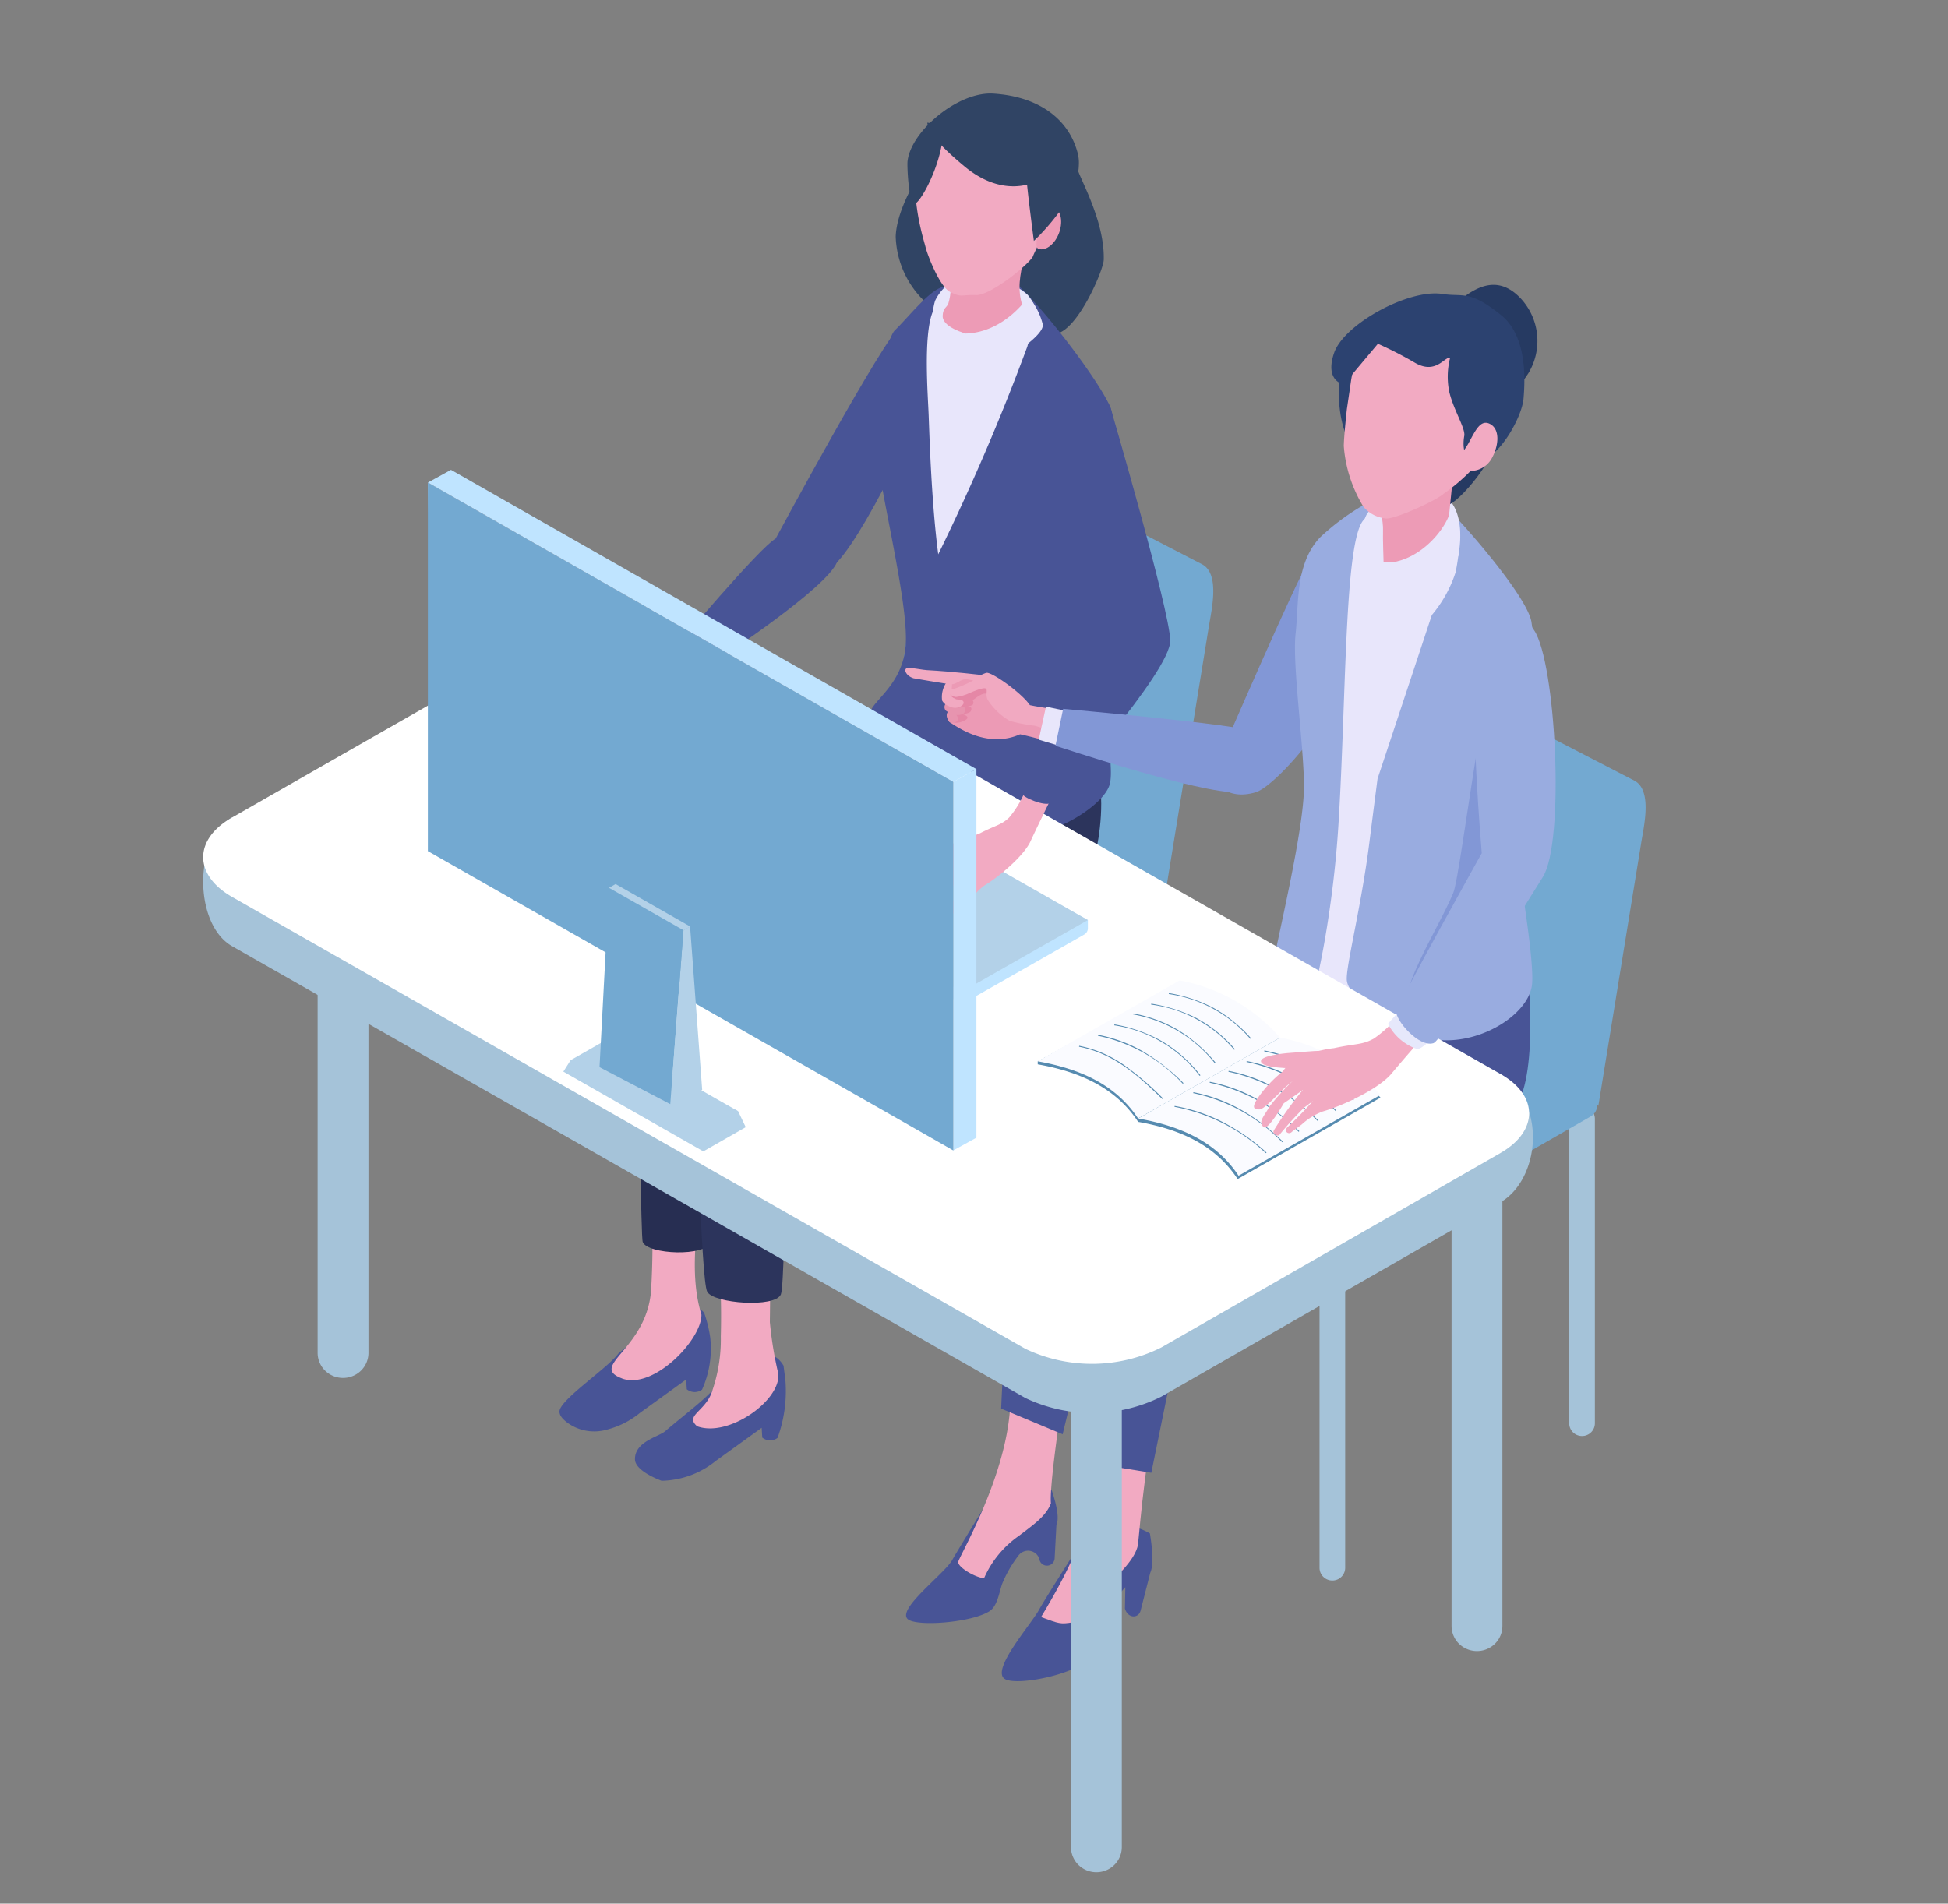 <svg xmlns="http://www.w3.org/2000/svg" xmlns:xlink="http://www.w3.org/1999/xlink" width="177" height="173" viewBox="0 0 177 173">
  <rect x="0" y="0" width="177" height="173" fill="#808080" stroke="none"/>
  <defs>
    <clipPath id="clip-path">
      <rect id="長方形_23339" data-name="長方形 23339" width="131.064" height="161.652" fill="none"/>
    </clipPath>
  </defs>
  <g id="グループ_20972" data-name="グループ 20972" transform="translate(-1135 -6503)">
    <g id="グループ_20395" data-name="グループ 20395" transform="translate(1153.459 6511.5)">
      <g id="グループ_20395-2" data-name="グループ 20395" clip-path="url(#clip-path)">
        <path id="パス_76196" data-name="パス 76196" d="M139.993,98.83,117.029,85.747a4.263,4.263,0,0,1-1.667-3l4.052-24.889c.091-.559.488-.69,1.075-.356l22.817,11.8c1.575.9.835,4.053.591,5.553Z" transform="translate(-52.503 -26.5)" fill="#73a9d1"/>
        <path id="パス_76197" data-name="パス 76197" d="M64.768,209.239c3.7-3.1,1.808-.68,4.168-4.341,1.309-.039,3.343-.093,3.668.736a11.915,11.915,0,0,1,.512,2.119,9.08,9.08,0,0,1-.739,4.761,1.132,1.132,0,0,1-1.388-.033l-.053-.887-4.189,3.023a7.8,7.8,0,0,1-3.045,1.54,4.138,4.138,0,0,1-3.563-.639c-.4-.3-.751-.663-.714-1.055.1-1.078,4.418-3.936,5.343-5.223" transform="translate(-27.046 -94.726)" fill="#485496"/>
        <path id="パス_76198" data-name="パス 76198" d="M69.054,199.265c2.846,1.066,7.257-3.52,7.221-5.8-1.3-4.182-.083-9.264-.093-11.288-.038-7.657-4.626-1.264-4.626-1.264a69.991,69.991,0,0,1,.169,9.917c-.153,5.74-5.8,7.258-2.672,8.431" transform="translate(-31.001 -82.491)" fill="#f2aac2"/>
        <path id="パス_76199" data-name="パス 76199" d="M74.869,219.887c3.7-3.1,4.3-3.244,6.655-6.906,1.309-.04,3.04-.576,3.987,1.049l.171,1.324a12.4,12.4,0,0,1-.716,5.243,1.13,1.13,0,0,1-1.388-.033l-.053-.887L79.337,222.7a8.042,8.042,0,0,1-4.9,1.791s-2.408-.843-2.425-1.945c-.026-1.7,2.368-2.082,2.856-2.659" transform="translate(-32.777 -98.419)" fill="#485496"/>
        <path id="パス_76200" data-name="パス 76200" d="M82.066,207.064c2.846,1.066,7.674-2.364,7.378-4.8a34.281,34.281,0,0,1-.762-4.666c.1-8.57.143-9.287.08-10.835-.062-1.516-4.3-.773-4.894.176s.564,4.256.359,11.96a14.407,14.407,0,0,1-.889,5.261c-.708,1.623-2.344,1.965-1.272,2.9" transform="translate(-37.191 -85.951)" fill="#f2aac2"/>
        <path id="パス_76201" data-name="パス 76201" d="M77.764,150.906c-.3,10.706,1.092,21.288.9,21.9-.423,1.352-5.707,1.136-6.168,0-.185-.456-.183-13.223-.976-24.809Z" transform="translate(-32.553 -68.426)" fill="#272e52"/>
        <path id="パス_76202" data-name="パス 76202" d="M89.839,150.281s.083,25.311-.433,26.555-6.1.831-6.69-.235-.962-18.921-1.614-30.172Z" transform="translate(-36.914 -67.702)" fill="#2c345c"/>
        <path id="パス_76203" data-name="パス 76203" d="M72.128,124.289c1.516-2.775,22.811-22.756,22.811-22.756s8.989,7.729,6.612,10.241a32.269,32.269,0,0,1-4.018,3c5.8-2.109,8.819-3,8.819-3l3.319,4.957-.763,4.446s-29.1,9.182-31.618,11.084a3.163,3.163,0,0,1-4.765-.792c-.793-1.5-1.913-4.4-.4-7.179" transform="translate(-32.487 -46.944)" fill="#272e52"/>
        <path id="パス_76204" data-name="パス 76204" d="M130.726,114.388s-5.29-.626-7.376-1c-3.668-.649-13.636-7.093-13.636-7.093l5.779-10.809s9.087,4.125,11.847,5.32c6.675,2.891,3.387,13.577,3.387,13.577" transform="translate(-49.937 -44.15)" fill="#2c345c"/>
        <path id="パス_76205" data-name="パス 76205" d="M80.629,126.3c1.326-1.584,25.155-18.977,25.155-18.977l10.273-3.283c1.054-.26,2.215,12.954-.949,15.66-2.633,2.252-23.771,10.334-26.467,11.127s.472,5.679-1.888,6.392-5.718-.5-6.421-2.172c-1.267-3.007-1.029-7.163.3-8.748" transform="translate(-36.184 -48.099)" fill="#2c345c"/>
        <path id="パス_76206" data-name="パス 76206" d="M95.465,58.356s9.886-18.368,11.419-19.413,3.909,1.635,3.115,4.151c-1.686,5.342-7.869,17.568-9.763,17.989-2.785.618-4.772-2.726-4.772-2.726" transform="translate(-43.451 -17.898)" fill="#485496"/>
        <path id="パス_76207" data-name="パス 76207" d="M132.009,11.966c-.427-1.617-13.675-.588-13.675-.588s-2.733,3.746-2.841,6.729a8.534,8.534,0,0,0,3.054,6.272c1.29.892,5.87,3.768,5.87,3.768a39.511,39.511,0,0,0,5.89-1.269c1.921-.708,4.066-5.749,4.089-6.663.089-3.51-2.133-7.286-2.387-8.25" transform="translate(-52.566 -5.111)" fill="#304464"/>
        <path id="パス_76208" data-name="パス 76208" d="M122.8,30.355c2.72,1.381,6.8,6.092,6.8,6.092l-3.326,37.988-10.472-6.028,1.838-7.075L113.48,42.113l3.587-8.446s3.017-4.693,5.737-3.312" transform="translate(-51.651 -13.917)" fill="#e8e6fb"/>
        <path id="パス_76209" data-name="パス 76209" d="M111.745,45.719c.135-2.919.742-9.084,1.717-10s2.839-3.281,4.037-3.8-.138.8-.671,2.277c-.794,2.207-.391,7.434-.321,9.212s.239,7.848.871,12.7a201.252,201.252,0,0,0,8.051-18.761c.782-1.928-1.846-6.564-1.846-6.564,2.46,1.664,8.5,9.58,9.453,12.016s-.24,16.964-1.328,24.681c0,0,1.847,7.663,1.233,9.59s-4.879,4.328-6.414,4.147c-11.609-1.365-14.683-8.821-15.31-10.159s2.863-2.56,3.2-6.642-2.805-15.774-2.671-18.692" transform="translate(-50.587 -14.23)" fill="#485496"/>
        <path id="パス_76210" data-name="パス 76210" d="M124.36,30.917a4.259,4.259,0,0,0-2.512,2.215,5.443,5.443,0,0,0,.138,3.509l2.483-.058.351-.563c-.124-.472-.332-3.951-.46-5.1" transform="translate(-55.344 -14.295)" fill="#e8e6fb"/>
        <path id="パス_76211" data-name="パス 76211" d="M134.832,36.028a4.178,4.178,0,0,0-.9-3.2,5.622,5.622,0,0,0-3.252-1.426l-1.044,2.224.357.559c.484.1,3.739,1.45,4.843,1.846" transform="translate(-59.002 -14.517)" fill="#e8e6fb"/>
        <path id="パス_76212" data-name="パス 76212" d="M123.356,23.013c.376,2.965,1.048,4.792.488,6.61-.116.376-.492.38-.519,1.136s1.123,1.348,2.258,1.652c1.924.515,5.915-.786,5.915-.786-2.358-3.357-.5-5.6-.35-8.8Z" transform="translate(-56.132 -10.553)" fill="#ed9bb6"/>
        <path id="パス_76213" data-name="パス 76213" d="M128.316,1.843a23.289,23.289,0,0,0-4.905-.165c-7.306,2.336-3.894,12.262-3.738,12.977.14.64,1.267,3.634,2.25,4.127,1.063.533.967.235,2.333.28,1.365.061,5.018-2.948,5.208-3.576.212-.7,5.951-10.752-1.148-13.643" transform="translate(-54.046 -0.744)" fill="#f2aac2"/>
        <path id="パス_76214" data-name="パス 76214" d="M139.172,22.977c.685.2,1.53-.49,1.886-1.548s.088-2.08-.6-2.283-1.974,3.628-1.288,3.831" transform="translate(-63.256 -8.849)" fill="#ed9bb6"/>
        <path id="パス_76215" data-name="パス 76215" d="M132.858,5.193c-.851-2.915-3.5-4.928-7.612-5.185-3.208-.2-7.49,3.421-7.785,6.156-.05.465.1,3.6.569,3.854s2.8-3.955,2.662-7a6.063,6.063,0,0,0,4.761,2.473,4.551,4.551,0,0,0,2.629-.379s.1,1.157.184,2.509c.071,1.2.674,5.775.674,5.775s4.01-3.7,4.083-6.852a3.565,3.565,0,0,0-.165-1.348" transform="translate(-53.459 0)" fill="#304464"/>
        <path id="パス_76216" data-name="パス 76216" d="M130.237,6.2l-9.479-1.277c.1.874,1.1,2.081,3.409,4,2.444,2.026,5.087,2.28,7.157,1A36.415,36.415,0,0,0,130.237,6.2" transform="translate(-54.963 -2.277)" fill="#304464"/>
        <path id="パス_76217" data-name="パス 76217" d="M132.657,34.313s-2.078,3.214-5.64,3.364l-.3.541h0a10.491,10.491,0,0,0,2.414,2.686s5.015-2.821,4.836-4.053a6.145,6.145,0,0,0-1.313-2.539" transform="translate(-57.676 -15.865)" fill="#e8e6fb"/>
        <path id="パス_76218" data-name="パス 76218" d="M212.091,135.4l-22.964-13.083a4.263,4.263,0,0,1-1.667-3l4.052-24.889c.091-.559.488-.69,1.075-.356l22.817,11.8c1.575.9.836,4.053.591,5.553Z" transform="translate(-85.318 -43.406)" fill="#73a9d1"/>
        <path id="パス_76219" data-name="パス 76219" d="M187.34,224.56a1.158,1.158,0,0,1-1.165-1.15V194.557a1.166,1.166,0,0,1,2.331,0V223.41a1.158,1.158,0,0,1-1.165,1.15" transform="translate(-84.738 -89.423)" fill="#a5c3d9"/>
        <path id="パス_76220" data-name="パス 76220" d="M228.979,201.125a1.158,1.158,0,0,1-1.165-1.15v-27.7a1.166,1.166,0,0,1,2.331,0v27.7a1.158,1.158,0,0,1-1.165,1.15" transform="translate(-103.69 -79.122)" fill="#a5c3d9"/>
        <path id="パス_76221" data-name="パス 76221" d="M192.455,160l-22.3,12.791a1.224,1.224,0,0,1-1.213,0l-22.46-12.8a1.186,1.186,0,0,1,0-2.067l22.3-12.791a1.224,1.224,0,0,1,1.213,0l22.46,12.8a1.186,1.186,0,0,1,0,2.067" transform="translate(-66.394 -67.029)" fill="#73a9d1"/>
        <path id="パス_76222" data-name="パス 76222" d="M129.983,234.7a1.042,1.042,0,0,1,.518.6c.25.751.71,2.339.385,3.007l-.164,3.082a.7.7,0,0,1-1.394,0,1.082,1.082,0,0,0-1.894-.281,11.086,11.086,0,0,0-1.489,2.593c-.272.809-.432,2.026-1.165,2.477-1.732,1.066-6.755,1.4-7.43.681-.9-.953,3.356-4.085,4.065-5.342.515-.913,3.251-5.372,4-6.584a1.049,1.049,0,0,1,.529-.437,4.393,4.393,0,0,1,4.044.2" transform="translate(-53.355 -108.238)" fill="#485496"/>
        <path id="パス_76223" data-name="パス 76223" d="M135.712,216.27s-1.553,9.814-1.371,11.677c-.441,1.16-1.541,1.907-2.893,2.943a9.15,9.15,0,0,0-3.188,3.876c-.974-.156-2.354-1.033-2.344-1.48s5.447-9.424,4.669-16.391a1.017,1.017,0,0,1,1.17-.987Z" transform="translate(-57.311 -99.824)" fill="#f2aac2"/>
        <path id="パス_76224" data-name="パス 76224" d="M172.478,150.215l-27.691,11.152-6.122,25.311-5.587-2.332s.906-23.333,3.5-27.5,27.234-16.627,27.234-16.627l9.72,2.09Z" transform="translate(-60.57 -64.831)" fill="#485496"/>
        <path id="パス_76225" data-name="パス 76225" d="M146.643,242.7s.478,2.614.038,3.555l-.864,3.382c-.163.816-1.173.814-1.442-.109l.035-1.945A15.3,15.3,0,0,0,141.575,252c-.272.854-.421,2.137-1.183,2.622-1.8,1.149-6.318,1.958-7.039,1.215-.958-.987,2.5-4.887,3.228-6.22.61-1.123,4.478-7.149,4.478-7.149a5.989,5.989,0,0,1,5.584.228" transform="translate(-60.62 -111.838)" fill="#485496"/>
        <path id="パス_76226" data-name="パス 76226" d="M149.965,222.327s-.629,5.238-.862,7-.533,5.017-.533,5.017c-.01,1.494-1.932,3.171-3.2,4.39-2.452,2.35-2.727,2.99-2.727,2.99-1.181.2-1.262.129-2.912-.474,5.361-8.894,4.448-10.835,4.943-18.8Z" transform="translate(-63.597 -102.793)" fill="#f2aac2"/>
        <path id="パス_76227" data-name="パス 76227" d="M185.661,157.721c-2.743,2.279-27.572,7.976-27.572,7.976l-5.035,24.708-6.066-.981c.009-.01,1.549-23.587,2.928-26.272s25.411-22.44,25.411-22.44l11.927,4.122s1.15,10.608-1.593,12.887" transform="translate(-66.902 -65.059)" fill="#485496"/>
        <path id="パス_76228" data-name="パス 76228" d="M168.762,95.22c.576-1.326,7.3-16.889,8.483-18.711s3.3-3.226,3.837-2.7c1.325,1.3.5,6.481.577,8.572.237,6.228-7.263,14.584-9.25,15.189-2.732.831-4.223-1.023-3.647-2.348" transform="translate(-76.757 -34.074)" fill="#8297d6"/>
        <path id="パス_76229" data-name="パス 76229" d="M202.469,83.409c-.587-2.657-4.149-10.991-6.415-13.088L190.5,68.533s-4.8,2.1-6.825,5.016-1.529,11.467-1.2,14.5.127,9.831.169,14.105a29.792,29.792,0,0,1-1.328,8.525s9.321,5.895,13.274,6.037c4.086.146,5.917-.444,6.406-3.189s-.142-10.128-.142-10.128c3.392-6.987,2.2-17.334,1.615-19.991" transform="translate(-82.527 -31.686)" fill="#e8e6fb"/>
        <path id="パス_76230" data-name="パス 76230" d="M188.788,67.5a21.339,21.339,0,0,0-6.16,4.045c-2.277,2.408-1.92,6.025-2.225,8.749-.31,2.767.722,9.893.76,13.794.039,4.01-2.506,14.237-2.865,16.611s2.456,4.528,3.418,3.268c.274-.358,2.034-7.513,2.581-16.353.757-12.243.506-27.264,2.59-27.856,1.454-.413,1.9-2.259,1.9-2.259" transform="translate(-81.139 -31.21)" fill="#99ace0"/>
        <path id="パス_76231" data-name="パス 76231" d="M207.475,79.62c-.536-2.425-6.368-9.127-8.436-11.042,0,0,1.718,3.359,1.132,5.246-.651,2.093-6.657,20.154-6.657,20.154s-.322,2.448-.731,5.706c-.758,6.043-2.2,11.5-2.058,12.651.217,1.766,5.044,5.276,8.774,5.41s7.579-2.375,8.026-4.881-2.246-16.849-2.246-16.849a29.114,29.114,0,0,0,2.2-16.4" transform="translate(-86.805 -31.707)" fill="#99ace0"/>
        <path id="パス_76232" data-name="パス 76232" d="M204.909,116.546c-1.529,3.728-6.543,11.033-3.079,11.487,2.538.333,6.488-4.883,8.111-8.374s-.111-22.886-.417-24.107c-1.164-4.644-3.865,19.167-4.615,20.994" transform="translate(-91.32 -43.901)" fill="#8297d6"/>
        <path id="パス_76233" data-name="パス 76233" d="M193.56,70.366c-1.025.349-1.3,6.356-1.3,6.356l4.164.154s3.319-4.419,2.96-5.782c-.251-.951-4.8-1.077-5.824-.727" transform="translate(-87.507 -32.451)" fill="#e8e6fb"/>
        <path id="パス_76234" data-name="パス 76234" d="M203.819,67.361a2.768,2.768,0,0,0-3.678.106c.318.015,4.988,5.464,4.988,5.464s.924-4.1-1.31-5.57" transform="translate(-91.095 -30.855)" fill="#e8e6fb"/>
        <path id="パス_76235" data-name="パス 76235" d="M208.307,33.168c-1.282.832-3.488,4.439-3.145,7.2.205,1.657,1.627,5.7,2.474,5.633,1.527-.118,4.892-3.667,6.157-5.652a5.666,5.666,0,0,0-.731-6.792c-1.793-1.879-3.473-1.223-4.755-.391" transform="translate(-93.364 -14.955)" fill="#263a62"/>
        <path id="パス_76236" data-name="パス 76236" d="M203.095,61.369c.886,1.459,1.769,2.369,2.529,1.972,1.372-.716,4.858-4.979,4.26-6.935-.285-.932-8.266,2.531-6.789,4.963" transform="translate(-92.356 -26.008)" fill="#263a62"/>
        <path id="パス_76237" data-name="パス 76237" d="M189.773,43.184c.452-1.983,11.765-2.056,11.765-2.056s-.1,10.776-.852,11.405c-1.58,1.32-6.3,1.884-8.834-.031-1.351-.663-3.252-4.183-2.08-9.319" transform="translate(-86.209 -19.016)" fill="#2c4270"/>
        <path id="パス_76238" data-name="パス 76238" d="M196.128,66.705c0,1.077.387,2.414.345,3.327-.027.579.051,2.829.051,2.829,2.251.284,4.134-1.173,5.863-3.368l.4-3.978s-6.657.7-6.659,1.19" transform="translate(-89.268 -30.291)" fill="#ed9bb6"/>
        <path id="パス_76239" data-name="パス 76239" d="M194.023,55.943a3.075,3.075,0,0,1-2.007-1.048,12.4,12.4,0,0,1-1.795-5.533c.009-.9.282-3.364.282-3.364s.255-1.723.361-2.466c.877-6.178,6.873-7.5,11.8-4.569,6.271,3.732,1.867,8.161-.837,12.575a17.605,17.605,0,0,1-2.543,2.169c-.752.661-4.5,2.346-5.265,2.237" transform="translate(-86.58 -17.324)" fill="#f2aac2"/>
        <path id="パス_76240" data-name="パス 76240" d="M203.577,35.769c-2.894-2.34-3.461-1.633-5.345-1.929-3.058-.48-8.938,2.746-9.833,5.349s.878,2.87.878,2.87l3.1-3.691a33.918,33.918,0,0,1,3.364,1.725c1.927,1.12,2.71-.612,3.191-.431a6.935,6.935,0,0,0-.081,3.029c.382,1.684,1.53,3.421,1.366,4.078,0,0-.539,2.725,1.653,2.149,1.612-.424,3.589-3.861,3.738-5.567.352-4.027-.544-6.379-2.029-7.58" transform="translate(-85.635 -15.624)" fill="#2c4270"/>
        <path id="パス_76241" data-name="パス 76241" d="M210.033,57.568c-.634,1.144-1.666,1.76-.765,2.246a2.21,2.21,0,0,0,2.913-.934c.634-1.144.756-2.61-.144-3.1s-1.369.639-2,1.784" transform="translate(-95.088 -25.738)" fill="#f2aac2"/>
        <path id="パス_76242" data-name="パス 76242" d="M202.233,70c.094,1.221-2.643,5.317-6.534,5.031l-.386.829,5.231,3.891a11.526,11.526,0,0,0,2.153-3.876c.362-1.739.792-5.374-.463-5.875" transform="translate(-88.897 -32.364)" fill="#e8e6fb"/>
        <path id="パス_76243" data-name="パス 76243" d="M149.342,219.3v41.464a2.274,2.274,0,0,1-1.155,1.974,2.336,2.336,0,0,1-2.309,0h0a2.274,2.274,0,0,1-1.155-1.974V219.3Z" transform="translate(-65.871 -101.396)" fill="#a5c3d9"/>
        <path id="パス_76244" data-name="パス 76244" d="M212.814,181.917v41.464a2.274,2.274,0,0,1-1.155,1.974,2.338,2.338,0,0,1-2.31,0,2.274,2.274,0,0,1-1.155-1.974V181.917Z" transform="translate(-94.761 -84.11)" fill="#a5c3d9"/>
        <path id="パス_76245" data-name="パス 76245" d="M23.711,135.747v41.464a2.274,2.274,0,0,1-1.155,1.974,2.337,2.337,0,0,1-2.31,0,2.274,2.274,0,0,1-1.155-1.974V135.747Z" transform="translate(-8.69 -62.763)" fill="#a5c3d9"/>
        <path id="パス_76246" data-name="パス 76246" d="M117.883,144.733,87.064,162.4a14.089,14.089,0,0,1-12.36.123L2.627,121.464c-3.486-1.988-3.5-9.686-.041-11.669,0,0,31.675-13.646,32.148-13.827a14.711,14.711,0,0,1,9.536-.117,12.918,12.918,0,0,1,2.068.951c.077.041.154.082.224.123l2.446,1.4c.095.052.189.1.284.163l1.241.705c.047.03.095.053.136.076l67.285,33.861c4.272,2.842,3.386,9.617-.071,11.605" transform="translate(0 -43.976)" fill="#a5c3d9"/>
        <path id="パス_76247" data-name="パス 76247" d="M117.883,136.411,87.064,154.083a14.089,14.089,0,0,1-12.36.123L2.627,113.142c-3.486-1.988-3.5-5.212-.041-7.194,0,0,31.675-18.121,32.148-18.3a14.711,14.711,0,0,1,9.536-.116,12.859,12.859,0,0,1,2.068.95c.077.041.154.082.224.123L49.008,90c.095.052.189.1.284.163l1.241.705c.047.03.095.053.136.076l67.285,38.335c3.374,1.93,3.386,5.142-.071,7.13" transform="translate(0 -40.129)" fill="#fff"/>
        <path id="パス_76248" data-name="パス 76248" d="M148.3,163c-2.061-3.122-5.329-4.554-9.121-5.225v-.271l12.905-7.081a16.046,16.046,0,0,1,9.124,5.2Z" transform="translate(-63.347 -69.549)" fill="#568bb0"/>
        <path id="パス_76249" data-name="パス 76249" d="M148.3,162.465c-2.06-3.122-5.333-4.528-9.125-5.2l12.9-7.352a16.044,16.044,0,0,1,9.125,5.2Z" transform="translate(-63.347 -69.313)" fill="#fafbff"/>
        <path id="パス_76250" data-name="パス 76250" d="M168.439,156.215a11.953,11.953,0,0,0-7.406-4.073l.016-.084a13.734,13.734,0,0,1,3.967,1.3,12.956,12.956,0,0,1,3.486,2.8Z" transform="translate(-73.295 -70.304)" fill="#568bb0"/>
        <path id="パス_76251" data-name="パス 76251" d="M165.636,158.033a11.871,11.871,0,0,0-7.549-4.109l.016-.084a14.486,14.486,0,0,1,4,1.256,12.414,12.414,0,0,1,3.6,2.881Z" transform="translate(-71.954 -71.128)" fill="#568bb0"/>
        <path id="パス_76252" data-name="パス 76252" d="M162.493,160.006a12.148,12.148,0,0,0-7.416-4.421l.016-.084a12.345,12.345,0,0,1,4.046,1.485,13.781,13.781,0,0,1,3.42,2.965Z" transform="translate(-70.584 -71.896)" fill="#568bb0"/>
        <path id="パス_76253" data-name="パス 76253" d="M159.7,162.025a11.946,11.946,0,0,0-7.759-4.592l.016-.084a13.466,13.466,0,0,1,4.168,1.444,12.533,12.533,0,0,1,3.643,3.179Z" transform="translate(-69.155 -72.751)" fill="#568bb0"/>
        <path id="パス_76254" data-name="パス 76254" d="M156.924,163.555a14.46,14.46,0,0,0-7.719-4.36l.016-.084a12.971,12.971,0,0,1,4.11,1.523,18.433,18.433,0,0,1,3.654,2.861Z" transform="translate(-67.911 -73.565)" fill="#568bb0"/>
        <path id="パス_76255" data-name="パス 76255" d="M153.628,165.8c-2.21-2.165-4.452-4.157-7.562-4.753l.017-.084a10.717,10.717,0,0,1,4.034,1.721,26.534,26.534,0,0,1,3.573,3.056Z" transform="translate(-66.482 -74.42)" fill="#568bb0"/>
        <path id="パス_76256" data-name="パス 76256" d="M164.964,172.657c-2.06-3.122-5.256-4.53-9.047-5.2l0-.3,12.9-7.1a16.047,16.047,0,0,1,9.125,5.2Z" transform="translate(-70.966 -74.003)" fill="#568bb0"/>
        <path id="パス_76257" data-name="パス 76257" d="M165.049,172.134c-2.06-3.122-5.332-4.528-9.125-5.2l12.9-7.352a16.044,16.044,0,0,1,9.125,5.2Z" transform="translate(-70.969 -73.784)" fill="#fafbff"/>
        <path id="パス_76258" data-name="パス 76258" d="M185.033,166.3a15.8,15.8,0,0,0-8.086-4.461l.016-.084a14.415,14.415,0,0,1,4.293,1.573,18.132,18.132,0,0,1,3.837,2.912Z" transform="translate(-80.538 -74.79)" fill="#568bb0"/>
        <path id="パス_76259" data-name="パス 76259" d="M182.086,168.085A15.8,15.8,0,0,0,174,163.624l.016-.084a14.415,14.415,0,0,1,4.293,1.573,18.132,18.132,0,0,1,3.837,2.912Z" transform="translate(-79.197 -75.613)" fill="#568bb0"/>
        <path id="パス_76260" data-name="パス 76260" d="M179.076,169.746a15.8,15.8,0,0,0-8.086-4.461l.016-.084a14.4,14.4,0,0,1,4.293,1.573,18.11,18.11,0,0,1,3.837,2.911Z" transform="translate(-77.827 -76.381)" fill="#568bb0"/>
        <path id="パス_76261" data-name="パス 76261" d="M175.937,171.594a15.8,15.8,0,0,0-8.086-4.461l.016-.084a14.415,14.415,0,0,1,4.293,1.573A18.13,18.13,0,0,1,176,171.534Z" transform="translate(-76.398 -77.236)" fill="#568bb0"/>
        <path id="パス_76262" data-name="パス 76262" d="M173.2,173.357a15.8,15.8,0,0,0-8.086-4.461l.016-.084a14.4,14.4,0,0,1,4.293,1.573,18.11,18.11,0,0,1,3.837,2.911Z" transform="translate(-75.154 -78.051)" fill="#568bb0"/>
        <path id="パス_76263" data-name="パス 76263" d="M170.283,175.422a16.68,16.68,0,0,0-8.3-4.212l.017-.08a15.64,15.64,0,0,1,4.408,1.485,18.555,18.555,0,0,1,3.941,2.75Z" transform="translate(-73.726 -79.122)" fill="#568bb0"/>
        <path id="パス_76264" data-name="パス 76264" d="M101.729,133.764l-28.795-16.4v-1.118l11.442-5.4,29.208,15.522v.74a.654.654,0,0,1-.332.568l-10.7,6.094a.835.835,0,0,1-.826,0" transform="translate(-33.196 -51.247)" fill="#bfe4ff"/>
        <path id="パス_76265" data-name="パス 76265" d="M102.141,131.919l-29.208-16.64,11.443-6.519,29.207,16.64Z" transform="translate(-33.196 -50.286)" fill="#b3d1e8"/>
        <path id="パス_76266" data-name="パス 76266" d="M76.285,97.213c.925-.361.823.892,1.055,1.559s-.2,1.161-.5,1.638-3.251,3.154-3.521,3.059c-.821-.289-3.945-1.382-2.3-3.076a16.177,16.177,0,0,1,5.268-3.181" transform="translate(-32.109 -44.917)" fill="#f2aac2"/>
        <path id="パス_76267" data-name="パス 76267" d="M78.4,92.459l3.426.6A51.227,51.227,0,0,0,79.5,97.742l-3.962-.881a44.739,44.739,0,0,0,2.855-4.4" transform="translate(-34.384 -42.749)" fill="#f2aac2"/>
        <path id="パス_76268" data-name="パス 76268" d="M67.5,107.83c.351-.232,2.617-2.723,2.874-3.033.23-.278.506-.583.713-.878.174-.651-.517-1.024-1.177-.637-.33.295-3.195,3.653-3.108,4.084.1.472.346.7.7.464" transform="translate(-30.404 -47.68)" fill="#f2aac2"/>
        <path id="パス_76269" data-name="パス 76269" d="M68.494,105.7c.351-.232,2.616-2.723,2.874-3.033.23-.278.506-.583.713-.878.174-.651-1.633.285-2.293.673-.466.387-2.079,2.344-1.992,2.775.1.472.346.7.7.464" transform="translate(-30.856 -46.958)" fill="#f2aac2"/>
        <path id="パス_76270" data-name="パス 76270" d="M68.785,109.444c.339-.349,1.9-2.083,2.161-2.394.23-.278.506-.583.713-.877.174-.652-.2-1.1-.858-.708-.33.295-2.933,3.579-3.159,3.958-.238.4.217.974,1.143.021" transform="translate(-30.759 -48.695)" fill="#f2aac2"/>
        <path id="パス_76271" data-name="パス 76271" d="M70.735,110.1c.627-.7,2.168-2.6,2.936-3.24.417-.983-.335-1.129-1.546.03-.81.692-2.782,3.06-2.707,3.5.082.483.661.491,1.317-.291" transform="translate(-31.595 -49.042)" fill="#f2aac2"/>
        <path id="パス_76272" data-name="パス 76272" d="M80.364,101.6c-.254.648-.166,2.52-.479,2.991s-.192.926-.47,1.472c-.464.166-.881-.687-.715-1.267s-.062-.819-.228-1.437c-.272-1.009-1.153-.718-1.007-1.594.235-1.412,2.306-1.888,2.7-1.89.5,0,.647.589.2,1.724" transform="translate(-35.251 -46.179)" fill="#f2aac2"/>
        <path id="パス_76273" data-name="パス 76273" d="M87.948,74.957c1.439-.787,6.493-.263,5.588,2.106s-10.7,8.8-10.7,8.8-3.585-.356-3.89-1.127c0,0,7.56-8.994,9-9.781" transform="translate(-35.934 -34.499)" fill="#485496"/>
        <path id="パス_76274" data-name="パス 76274" d="M124.456,125.865c-.428.112-1.523.523-2.038.7-.6.2-2.162.811-1.959,1.193.249.469,2.351-.154,2.771-.181.509-.033,1.143.4,1.534.116s.524-2.04-.307-1.823" transform="translate(-54.819 -58.185)" fill="#f2aac2"/>
        <path id="パス_76275" data-name="パス 76275" d="M121.221,132.038a9.009,9.009,0,0,1,1.611-2.86l.908.68a1.769,1.769,0,0,0-.25.171c-.535.427-1.432,2.552-1.895,2.7-.592.182-.489-.261-.374-.686" transform="translate(-55.134 -59.726)" fill="#f2aac2"/>
        <path id="パス_76276" data-name="パス 76276" d="M122.949,134.236a.438.438,0,0,1-.3-.455c.023-.337.218-.748.273-1.082a17.458,17.458,0,0,1,1.5-2.82l.85.608c-.132.213-1.378,1.668-1.378,1.668s-.574,2.2-.943,2.082" transform="translate(-55.822 -60.049)" fill="#f2aac2"/>
        <path id="パス_76277" data-name="パス 76277" d="M124.188,128.867a26.079,26.079,0,0,1,1.267-3.4c.01-.021.019-.039.027-.056a1.832,1.832,0,0,1-.871-.067c-.208-.148.085-.542.085-.542a2.167,2.167,0,0,1-.9-.062c-.234-.139.037-.592.037-.592a6.885,6.885,0,0,1,3.045-2.284c1.451-.747,1.955-.756,2.659-1.437a9.031,9.031,0,0,0,1.389-2.262l2.4.569s-1.426,2.924-1.843,3.842c-.608,1.34-2.89,3.256-4.164,4.008a4.776,4.776,0,0,0-1.243,1.312c-.25.337-.495.61-.584.753-.166.265-.612.094-.38-.293a25.847,25.847,0,0,0,1.3-2.332c-.208.282-.493.63-.493.63a25.8,25.8,0,0,0-1.2,2.338c-.052.3-.592.183-.519-.119" transform="translate(-56.301 -54.631)" fill="#f2aac2"/>
        <path id="パス_76278" data-name="パス 76278" d="M136.59,86.852c.056.38,2.09,1.191,2.583.859S150.1,75.739,150.042,72.947,144.619,51.8,144.619,51.8c-1.558-3.564-4.787-.251-5.567,2.875-.712,2.852,5.088,15.224,4.329,17.647s-6.848,14.148-6.792,14.528" transform="translate(-62.169 -23.237)" fill="#485496"/>
        <path id="パス_76279" data-name="パス 76279" d="M181.778,161.814c-.545,0-1.98.141-2.649.183-.781.049-2.834.281-2.717.8.145.637,2.846.559,3.354.659.616.122,1.229.834,1.785.622s1.285-2.26.227-2.264" transform="translate(-80.292 -74.815)" fill="#f2aac2"/>
        <path id="パス_76280" data-name="パス 76280" d="M175.527,167.487a11.2,11.2,0,0,1,2.842-2.893l.859,1.1a2.17,2.17,0,0,0-.353.125c-.775.34-2.53,2.583-3.127,2.606-.762.03-.5-.465-.222-.933" transform="translate(-79.765 -76.1)" fill="#f2aac2"/>
        <path id="パス_76281" data-name="パス 76281" d="M176.708,170.673a.536.536,0,0,1-.213-.636c.137-.394.5-.821.676-1.2a21.7,21.7,0,0,1,2.7-2.88l.813.991c-.226.212-2.179,1.548-2.179,1.548s-1.4,2.433-1.8,2.177" transform="translate(-80.317 -76.73)" fill="#f2aac2"/>
        <path id="パス_76282" data-name="パス 76282" d="M178.512,166.165a32.356,32.356,0,0,1,2.61-3.647l.05-.058c-.122-.018-.831-.133-1.014-.354-.2-.242.276-.618.276-.618a2.657,2.657,0,0,1-1.053-.359c-.233-.239.236-.693.236-.693a8.542,8.542,0,0,1,4.361-1.754c1.968-.431,2.57-.282,3.628-.87a11.213,11.213,0,0,0,2.384-2.251l2.668,1.434s-2.644,3.026-3.436,3.986c-1.157,1.4-4.492,2.959-6.25,3.451a5.936,5.936,0,0,0-1.9,1.168c-.406.322-.786.568-.938.71-.283.263-.758-.081-.358-.468a32.192,32.192,0,0,0,2.3-2.364c-.339.27-.789.594-.789.594a32.073,32.073,0,0,0-2.19,2.4c-.158.335-.762.031-.579-.305" transform="translate(-81.235 -71.924)" fill="#f2aac2"/>
        <path id="パス_76283" data-name="パス 76283" d="M198.746,154.8l-1.159,1.311a4.641,4.641,0,0,0,2.657,2.3c.5,0,1.712-1.323,1.712-1.323Z" transform="translate(-89.932 -71.572)" fill="#e6e8fb"/>
        <path id="パス_76284" data-name="パス 76284" d="M206.27,91.277c-.661,4.8.487,18.075.487,18.075s-7.647,13.678-7.747,14.421,2.024,3.266,3.364,2.847c.76-.237,7.917-11.9,9.931-15.1s1.2-19.465-.792-22.425-4.584-2.62-5.244,2.177" transform="translate(-90.579 -40.318)" fill="#99ace0"/>
        <path id="パス_76285" data-name="パス 76285" d="M131.082,101.284a8.568,8.568,0,0,0-2.646-1.942,8.043,8.043,0,0,0-2.976-.468,2.283,2.283,0,0,0-1.254.138,2.076,2.076,0,0,0-.655,1.167c-.086.622.388,1.261.442,1.651.065.464-.239.8.125,1.038.817.527,3.452,2.341,6.34,1.063a33.228,33.228,0,0,1,3.953,1.12l.743-3.1a32.154,32.154,0,0,1-4.071-.668" transform="translate(-56.23 -45.7)" fill="#ec9ab5"/>
        <path id="パス_76286" data-name="パス 76286" d="M124.525,104.456a6.719,6.719,0,0,1,.83.2c.161.016.662.183.61.385s-.561.361-.561.361-.733.251-1.049-.153-.182-.77.171-.79" transform="translate(-56.519 -48.295)" fill="#e587a6"/>
        <path id="パス_76287" data-name="パス 76287" d="M124.326,104.351c.2-.011.466.256.466.256s.313.344.225.563c-.1.253-.615.372-.785.155a1.052,1.052,0,0,1-.221-.448c-.047-.29.082-.513.315-.526" transform="translate(-56.44 -48.247)" fill="#e794af"/>
        <path id="パス_76288" data-name="パス 76288" d="M126.7,103.554a5.024,5.024,0,0,1-.509,0,.066.066,0,0,0-.05.008.063.063,0,0,0-.017.038c-.038.2-.238.759-.147.761a3.622,3.622,0,0,0,.928-.214.357.357,0,0,0,.215-.431c-.038-.1-.3-.163-.421-.167" transform="translate(-57.329 -47.878)" fill="#e587a6"/>
        <path id="パス_76289" data-name="パス 76289" d="M124.6,103.11c-.2-.061-.336-.328-.542-.317a.5.5,0,0,0-.324.8,1.648,1.648,0,0,0,.534.275,1.186,1.186,0,0,0,.962.073c.246-.057.435-.535.123-.67a1.94,1.94,0,0,0-.754-.166" transform="translate(-56.271 -47.527)" fill="#e794af"/>
        <path id="パス_76290" data-name="パス 76290" d="M121.226,97.745a24.881,24.881,0,0,0,4.65.45c.048.932-2.095,1.1-2.095,1.1l-1.162-.47-2.228-.362c-.744-.231.444-.8.836-.721" transform="translate(-54.687 -45.189)" fill="#ec9ab5"/>
        <path id="パス_76291" data-name="パス 76291" d="M119.064,97.284c2.443.132,5.047.454,5.047.454.049.932-1.061.345-1.545.371s-.846.487-1.308.458-3.412-.543-3.412-.543c-.744-.231-1.008-.968-.429-.949.424.013,1.281.19,1.646.21" transform="translate(-53.3 -44.883)" fill="#f1a9c1"/>
        <path id="パス_76292" data-name="パス 76292" d="M125.926,102.923a2.438,2.438,0,0,0,.741-.2.337.337,0,0,0,.014-.416,1.053,1.053,0,0,0-.483-.129,6.577,6.577,0,0,0-1.218-.178c-.062.006-.487.586-.154.826s.971.09,1.1.1" transform="translate(-56.758 -47.159)" fill="#e587a6"/>
        <path id="パス_76293" data-name="パス 76293" d="M124.5,100.955a1.589,1.589,0,0,1-.543-.385,3.129,3.129,0,0,0,.144-1.088c-.031-.12-.136-.331-.465-.116a2.329,2.329,0,0,0-.427,1.7,1.094,1.094,0,0,0,.573.489c.736.417,1.361-.028,1.38-.264.029-.364-.566-.3-.662-.339" transform="translate(-56.064 -45.899)" fill="#f1a9c1"/>
        <path id="パス_76294" data-name="パス 76294" d="M129.673,102.349c.069-1.027-2.151-3.052-2.567-2.881a5.477,5.477,0,0,0-.826.522,2.286,2.286,0,0,1-1.462.277.192.192,0,0,0-.207.218c.047.589.694.462,1.348.614.394.091.21.122.466.108s.922-.763,1.418-.683c.429.07,1.76,2.852,1.829,1.825" transform="translate(-56.717 -45.984)" fill="#e587a6"/>
        <path id="パス_76295" data-name="パス 76295" d="M131.7,100.852c-.724-1.08-3.457-3.042-3.96-2.939a3.548,3.548,0,0,0-1.273.748,14.694,14.694,0,0,1-1.648.71c-.186.078-.4-.011-.455.073-.216.318.331.673.644.662a4.021,4.021,0,0,0,1.206-.352c.08-.031,1.179-.531,1.454-.42s-.107.613.266,1.136a5.957,5.957,0,0,0,1.927,1.809,14.976,14.976,0,0,0,2.292.444c1.409.409,2.611.93,2.84.892.012,0,.564-2.14.564-2.14s-3.076-.443-3.857-.624" transform="translate(-56.581 -45.268)" fill="#f1a9c1"/>
        <path id="パス_76296" data-name="パス 76296" d="M141.026,107.138l-1.68-.5.659-3,1.706.358Z" transform="translate(-63.424 -47.917)" fill="#e8e6fb"/>
        <path id="パス_76297" data-name="パス 76297" d="M159.9,106.037c.8.577,2.623,5.476-1.113,5.568s-16.47-4.206-16.655-4.242l.7-3.357s16.264,1.454,17.068,2.031" transform="translate(-64.691 -48.087)" fill="#8297d6"/>
        <path id="パス_76298" data-name="パス 76298" d="M39.573,63.61l-2.1,1.156,47.744,27.2,2.1-1.157Z" transform="translate(-17.056 -29.41)" fill="#bfe4ff"/>
        <path id="パス_76299" data-name="パス 76299" d="M125.1,115.358V148.85l2.1-1.157V114.2Z" transform="translate(-56.94 -52.801)" fill="#bfe4ff"/>
        <path id="パス_76300" data-name="パス 76300" d="M85.217,92.962v33.492L38.2,98.624l-.726-32.863Z" transform="translate(-17.056 -30.405)" fill="#cfd4e3"/>
        <path id="パス_76301" data-name="パス 76301" d="M85.217,126.454l-47.743-27.2V65.762l47.743,27.2Z" transform="translate(-17.056 -30.405)" fill="#73a9d1"/>
        <path id="パス_76302" data-name="パス 76302" d="M76.64,168.489l-3.854,2.2L60.068,163.44l.661-1.039,3.194-1.157,12.026,5.795Z" transform="translate(-27.34 -74.552)" fill="#b3d1e8"/>
        <path id="パス_76303" data-name="パス 76303" d="M76.5,166.3l-3.54,2.017-11.68-6.654,3.54-2.017Z" transform="translate(-27.893 -73.813)" fill="#b3d1e8"/>
        <path id="パス_76304" data-name="パス 76304" d="M77.9,156.944l2.9-1.294L79.7,140.8l-.6.343Z" transform="translate(-35.457 -65.101)" fill="#b3d1e8"/>
        <path id="パス_76305" data-name="パス 76305" d="M66.964,134.257l-.864,16.3,6.429,3.36,1.194-15.8Z" transform="translate(-30.086 -62.074)" fill="#73a9d1"/>
        <path id="パス_76306" data-name="パス 76306" d="M75.061,137.483l-.6.342-6.781-3.86.6-.345Z" transform="translate(-30.805 -61.779)" fill="#b3d1e8"/>
      </g>
    </g>
    <rect id="長方形_23653" data-name="長方形 23653" width="177" height="173" transform="translate(1135 6503)" fill="none"/>
  </g>
</svg>
